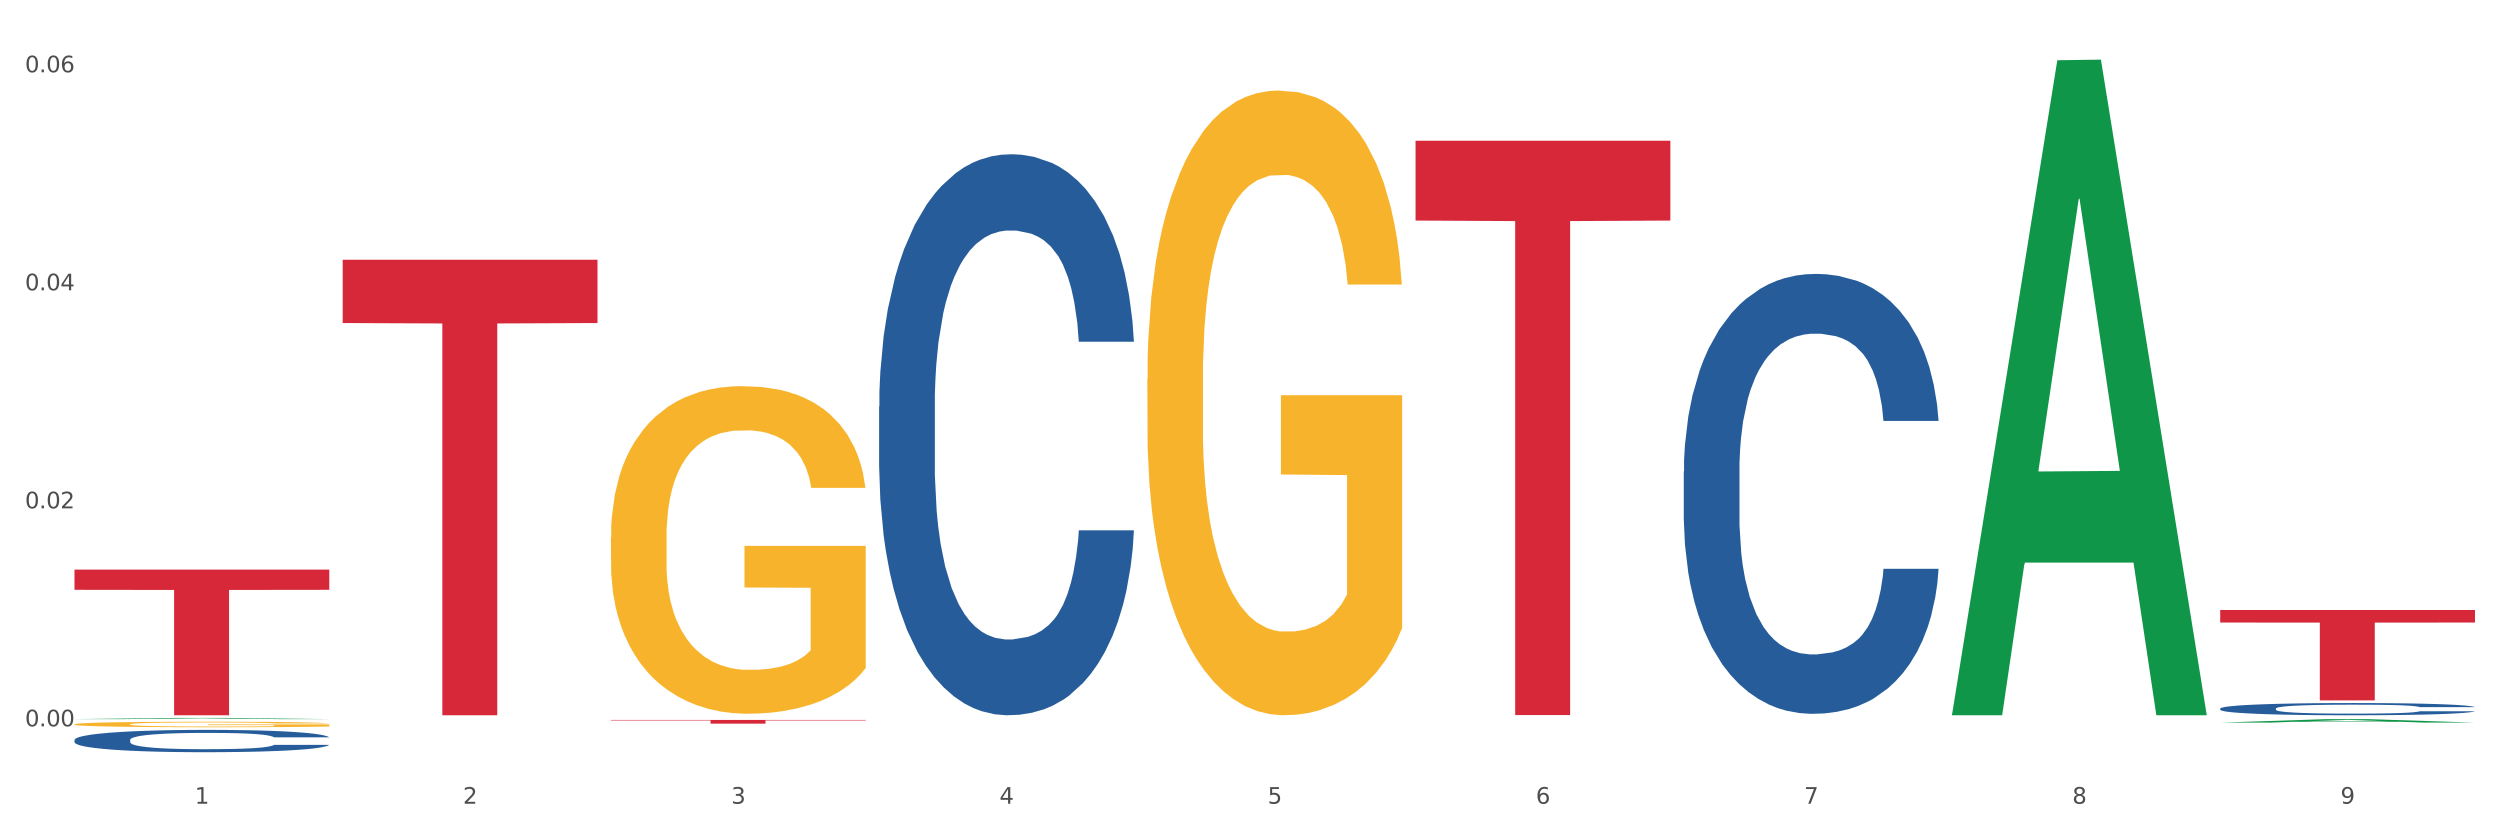 <?xml version="1.0" encoding="utf-8" standalone="no"?>
<!DOCTYPE svg PUBLIC "-//W3C//DTD SVG 1.1//EN"
  "http://www.w3.org/Graphics/SVG/1.1/DTD/svg11.dtd">
<svg xmlns:xlink="http://www.w3.org/1999/xlink" width="1080pt" height="360pt" viewBox="0 0 1080 360" xmlns="http://www.w3.org/2000/svg" version="1.1">
 <rect x="0" y="0" width="1080" height="360" fill="#333333" stroke="none"/>
 <defs>
  <style type="text/css">*{stroke-linejoin: round; stroke-linecap: butt}</style>
 </defs>
 <g id="figure_1">
  <g id="patch_1">
   <path d="M 0 360 
L 1080 360 
L 1080 0 
L 0 0 
z
" style="fill: #ffffff; stroke: #ffffff; stroke-linejoin: miter"/>
  </g>
  <g id="axes_1">
   <g id="matplotlib.axis_1">
    <g id="xtick_1">
     <g id="text_1">
      <!-- 1 -->
      <g style="fill: #4d4d4d" transform="translate(84.159 347.204) scale(0.096 -0.096)">
       <defs>
        <path id="DejaVuSans-31" d="M 794 531 
L 1825 531 
L 1825 4091 
L 703 3866 
L 703 4441 
L 1819 4666 
L 2450 4666 
L 2450 531 
L 3481 531 
L 3481 0 
L 794 0 
L 794 531 
z
" transform="scale(0.016)"/>
       </defs>
       <use xlink:href="#DejaVuSans-31"/>
      </g>
     </g>
    </g>
    <g id="xtick_2">
     <g id="text_2">
      <!-- 2 -->
      <g style="fill: #4d4d4d" transform="translate(200.027 347.204) scale(0.096 -0.096)">
       <defs>
        <path id="DejaVuSans-32" d="M 1228 531 
L 3431 531 
L 3431 0 
L 469 0 
L 469 531 
Q 828 903 1448 1529 
Q 2069 2156 2228 2338 
Q 2531 2678 2651 2914 
Q 2772 3150 2772 3378 
Q 2772 3750 2511 3984 
Q 2250 4219 1831 4219 
Q 1534 4219 1204 4116 
Q 875 4013 500 3803 
L 500 4441 
Q 881 4594 1212 4672 
Q 1544 4750 1819 4750 
Q 2544 4750 2975 4387 
Q 3406 4025 3406 3419 
Q 3406 3131 3298 2873 
Q 3191 2616 2906 2266 
Q 2828 2175 2409 1742 
Q 1991 1309 1228 531 
z
" transform="scale(0.016)"/>
       </defs>
       <use xlink:href="#DejaVuSans-32"/>
      </g>
     </g>
    </g>
    <g id="xtick_3">
     <g id="text_3">
      <!-- 3 -->
      <g style="fill: #4d4d4d" transform="translate(315.896 347.204) scale(0.096 -0.096)">
       <defs>
        <path id="DejaVuSans-33" d="M 2597 2516 
Q 3050 2419 3304 2112 
Q 3559 1806 3559 1356 
Q 3559 666 3084 287 
Q 2609 -91 1734 -91 
Q 1441 -91 1130 -33 
Q 819 25 488 141 
L 488 750 
Q 750 597 1062 519 
Q 1375 441 1716 441 
Q 2309 441 2620 675 
Q 2931 909 2931 1356 
Q 2931 1769 2642 2001 
Q 2353 2234 1838 2234 
L 1294 2234 
L 1294 2753 
L 1863 2753 
Q 2328 2753 2575 2939 
Q 2822 3125 2822 3475 
Q 2822 3834 2567 4026 
Q 2313 4219 1838 4219 
Q 1578 4219 1281 4162 
Q 984 4106 628 3988 
L 628 4550 
Q 988 4650 1302 4700 
Q 1616 4750 1894 4750 
Q 2613 4750 3031 4423 
Q 3450 4097 3450 3541 
Q 3450 3153 3228 2886 
Q 3006 2619 2597 2516 
z
" transform="scale(0.016)"/>
       </defs>
       <use xlink:href="#DejaVuSans-33"/>
      </g>
     </g>
    </g>
    <g id="xtick_4">
     <g id="text_4">
      <!-- 4 -->
      <g style="fill: #4d4d4d" transform="translate(431.765 347.204) scale(0.096 -0.096)">
       <defs>
        <path id="DejaVuSans-34" d="M 2419 4116 
L 825 1625 
L 2419 1625 
L 2419 4116 
z
M 2253 4666 
L 3047 4666 
L 3047 1625 
L 3713 1625 
L 3713 1100 
L 3047 1100 
L 3047 0 
L 2419 0 
L 2419 1100 
L 313 1100 
L 313 1709 
L 2253 4666 
z
" transform="scale(0.016)"/>
       </defs>
       <use xlink:href="#DejaVuSans-34"/>
      </g>
     </g>
    </g>
    <g id="xtick_5">
     <g id="text_5">
      <!-- 5 -->
      <g style="fill: #4d4d4d" transform="translate(547.634 347.204) scale(0.096 -0.096)">
       <defs>
        <path id="DejaVuSans-35" d="M 691 4666 
L 3169 4666 
L 3169 4134 
L 1269 4134 
L 1269 2991 
Q 1406 3038 1543 3061 
Q 1681 3084 1819 3084 
Q 2600 3084 3056 2656 
Q 3513 2228 3513 1497 
Q 3513 744 3044 326 
Q 2575 -91 1722 -91 
Q 1428 -91 1123 -41 
Q 819 9 494 109 
L 494 744 
Q 775 591 1075 516 
Q 1375 441 1709 441 
Q 2250 441 2565 725 
Q 2881 1009 2881 1497 
Q 2881 1984 2565 2268 
Q 2250 2553 1709 2553 
Q 1456 2553 1204 2497 
Q 953 2441 691 2322 
L 691 4666 
z
" transform="scale(0.016)"/>
       </defs>
       <use xlink:href="#DejaVuSans-35"/>
      </g>
     </g>
    </g>
    <g id="xtick_6">
     <g id="text_6">
      <!-- 6 -->
      <g style="fill: #4d4d4d" transform="translate(663.502 347.204) scale(0.096 -0.096)">
       <defs>
        <path id="DejaVuSans-36" d="M 2113 2584 
Q 1688 2584 1439 2293 
Q 1191 2003 1191 1497 
Q 1191 994 1439 701 
Q 1688 409 2113 409 
Q 2538 409 2786 701 
Q 3034 994 3034 1497 
Q 3034 2003 2786 2293 
Q 2538 2584 2113 2584 
z
M 3366 4563 
L 3366 3988 
Q 3128 4100 2886 4159 
Q 2644 4219 2406 4219 
Q 1781 4219 1451 3797 
Q 1122 3375 1075 2522 
Q 1259 2794 1537 2939 
Q 1816 3084 2150 3084 
Q 2853 3084 3261 2657 
Q 3669 2231 3669 1497 
Q 3669 778 3244 343 
Q 2819 -91 2113 -91 
Q 1303 -91 875 529 
Q 447 1150 447 2328 
Q 447 3434 972 4092 
Q 1497 4750 2381 4750 
Q 2619 4750 2861 4703 
Q 3103 4656 3366 4563 
z
" transform="scale(0.016)"/>
       </defs>
       <use xlink:href="#DejaVuSans-36"/>
      </g>
     </g>
    </g>
    <g id="xtick_7">
     <g id="text_7">
      <!-- 7 -->
      <g style="fill: #4d4d4d" transform="translate(779.371 347.204) scale(0.096 -0.096)">
       <defs>
        <path id="DejaVuSans-37" d="M 525 4666 
L 3525 4666 
L 3525 4397 
L 1831 0 
L 1172 0 
L 2766 4134 
L 525 4134 
L 525 4666 
z
" transform="scale(0.016)"/>
       </defs>
       <use xlink:href="#DejaVuSans-37"/>
      </g>
     </g>
    </g>
    <g id="xtick_8">
     <g id="text_8">
      <!-- 8 -->
      <g style="fill: #4d4d4d" transform="translate(895.24 347.204) scale(0.096 -0.096)">
       <defs>
        <path id="DejaVuSans-38" d="M 2034 2216 
Q 1584 2216 1326 1975 
Q 1069 1734 1069 1313 
Q 1069 891 1326 650 
Q 1584 409 2034 409 
Q 2484 409 2743 651 
Q 3003 894 3003 1313 
Q 3003 1734 2745 1975 
Q 2488 2216 2034 2216 
z
M 1403 2484 
Q 997 2584 770 2862 
Q 544 3141 544 3541 
Q 544 4100 942 4425 
Q 1341 4750 2034 4750 
Q 2731 4750 3128 4425 
Q 3525 4100 3525 3541 
Q 3525 3141 3298 2862 
Q 3072 2584 2669 2484 
Q 3125 2378 3379 2068 
Q 3634 1759 3634 1313 
Q 3634 634 3220 271 
Q 2806 -91 2034 -91 
Q 1263 -91 848 271 
Q 434 634 434 1313 
Q 434 1759 690 2068 
Q 947 2378 1403 2484 
z
M 1172 3481 
Q 1172 3119 1398 2916 
Q 1625 2713 2034 2713 
Q 2441 2713 2670 2916 
Q 2900 3119 2900 3481 
Q 2900 3844 2670 4047 
Q 2441 4250 2034 4250 
Q 1625 4250 1398 4047 
Q 1172 3844 1172 3481 
z
" transform="scale(0.016)"/>
       </defs>
       <use xlink:href="#DejaVuSans-38"/>
      </g>
     </g>
    </g>
    <g id="xtick_9">
     <g id="text_9">
      <!-- 9 -->
      <g style="fill: #4d4d4d" transform="translate(1011.108 347.204) scale(0.096 -0.096)">
       <defs>
        <path id="DejaVuSans-39" d="M 703 97 
L 703 672 
Q 941 559 1184 500 
Q 1428 441 1663 441 
Q 2288 441 2617 861 
Q 2947 1281 2994 2138 
Q 2813 1869 2534 1725 
Q 2256 1581 1919 1581 
Q 1219 1581 811 2004 
Q 403 2428 403 3163 
Q 403 3881 828 4315 
Q 1253 4750 1959 4750 
Q 2769 4750 3195 4129 
Q 3622 3509 3622 2328 
Q 3622 1225 3098 567 
Q 2575 -91 1691 -91 
Q 1453 -91 1209 -44 
Q 966 3 703 97 
z
M 1959 2075 
Q 2384 2075 2632 2365 
Q 2881 2656 2881 3163 
Q 2881 3666 2632 3958 
Q 2384 4250 1959 4250 
Q 1534 4250 1286 3958 
Q 1038 3666 1038 3163 
Q 1038 2656 1286 2365 
Q 1534 2075 1959 2075 
z
" transform="scale(0.016)"/>
       </defs>
       <use xlink:href="#DejaVuSans-39"/>
      </g>
     </g>
    </g>
    <g id="xtick_10"/>
    <g id="xtick_11"/>
    <g id="xtick_12"/>
    <g id="xtick_13"/>
    <g id="xtick_14"/>
    <g id="xtick_15"/>
    <g id="xtick_16"/>
    <g id="xtick_17"/>
   </g>
   <g id="matplotlib.axis_2">
    <g id="ytick_1">
     <g id="text_10">
      <!-- 0.00 -->
      <g style="fill: #4d4d4d" transform="translate(10.8 313.78) scale(0.096 -0.096)">
       <defs>
        <path id="DejaVuSans-30" d="M 2034 4250 
Q 1547 4250 1301 3770 
Q 1056 3291 1056 2328 
Q 1056 1369 1301 889 
Q 1547 409 2034 409 
Q 2525 409 2770 889 
Q 3016 1369 3016 2328 
Q 3016 3291 2770 3770 
Q 2525 4250 2034 4250 
z
M 2034 4750 
Q 2819 4750 3233 4129 
Q 3647 3509 3647 2328 
Q 3647 1150 3233 529 
Q 2819 -91 2034 -91 
Q 1250 -91 836 529 
Q 422 1150 422 2328 
Q 422 3509 836 4129 
Q 1250 4750 2034 4750 
z
" transform="scale(0.016)"/>
        <path id="DejaVuSans-2e" d="M 684 794 
L 1344 794 
L 1344 0 
L 684 0 
L 684 794 
z
" transform="scale(0.016)"/>
       </defs>
       <use xlink:href="#DejaVuSans-30"/>
       <use xlink:href="#DejaVuSans-2e" transform="translate(63.623 0)"/>
       <use xlink:href="#DejaVuSans-30" transform="translate(95.41 0)"/>
       <use xlink:href="#DejaVuSans-30" transform="translate(159.033 0)"/>
      </g>
     </g>
    </g>
    <g id="ytick_2">
     <g id="text_11">
      <!-- 0.02 -->
      <g style="fill: #4d4d4d" transform="translate(10.8 219.598) scale(0.096 -0.096)">
       <use xlink:href="#DejaVuSans-30"/>
       <use xlink:href="#DejaVuSans-2e" transform="translate(63.623 0)"/>
       <use xlink:href="#DejaVuSans-30" transform="translate(95.41 0)"/>
       <use xlink:href="#DejaVuSans-32" transform="translate(159.033 0)"/>
      </g>
     </g>
    </g>
    <g id="ytick_3">
     <g id="text_12">
      <!-- 0.04 -->
      <g style="fill: #4d4d4d" transform="translate(10.8 125.415) scale(0.096 -0.096)">
       <use xlink:href="#DejaVuSans-30"/>
       <use xlink:href="#DejaVuSans-2e" transform="translate(63.623 0)"/>
       <use xlink:href="#DejaVuSans-30" transform="translate(95.41 0)"/>
       <use xlink:href="#DejaVuSans-34" transform="translate(159.033 0)"/>
      </g>
     </g>
    </g>
    <g id="ytick_4">
     <g id="text_13">
      <!-- 0.06 -->
      <g style="fill: #4d4d4d" transform="translate(10.8 31.233) scale(0.096 -0.096)">
       <use xlink:href="#DejaVuSans-30"/>
       <use xlink:href="#DejaVuSans-2e" transform="translate(63.623 0)"/>
       <use xlink:href="#DejaVuSans-30" transform="translate(95.41 0)"/>
       <use xlink:href="#DejaVuSans-36" transform="translate(159.033 0)"/>
      </g>
     </g>
    </g>
    <g id="ytick_5"/>
    <g id="ytick_6"/>
    <g id="ytick_7"/>
   </g>
   <g id="PolyCollection_1">
    <path d="M 32.175 310.655 
L 32.288 310.654 
L 77.68 310.133 
L 96.518 310.133 
L 142.25 310.656 
L 120.462 310.656 
L 110.589 310.534 
L 63.722 310.534 
L 63.382 310.536 
L 53.85 310.656 
L 32.175 310.656 
L 32.175 310.655 
L 69.623 310.461 
L 104.689 310.461 
L 87.326 310.244 
L 87.099 310.243 
L 86.872 310.245 
L 69.51 310.461 
L 69.623 310.461 
L 32.175 310.655 
z
" clip-path="url(#p29b5a0d3aa)" style="fill: #109648"/>
    <path d="M 727.387 203.718 
L 727.517 203.544 
L 727.517 198.684 
L 727.908 192.089 
L 729.339 179.939 
L 731.161 170.74 
L 734.283 159.979 
L 735.975 155.466 
L 738.187 150.432 
L 742.741 142.275 
L 747.945 135.332 
L 751.588 131.514 
L 754.321 129.084 
L 760.436 124.744 
L 763.949 122.835 
L 767.592 121.273 
L 770.715 120.232 
L 775.919 119.017 
L 780.083 118.496 
L 784.897 118.322 
L 788.931 118.496 
L 794.265 119.19 
L 802.072 121.273 
L 805.065 122.488 
L 809.098 124.571 
L 813.262 127.348 
L 816.645 130.125 
L 820.548 134.117 
L 824.581 139.324 
L 828.485 145.92 
L 831.217 151.995 
L 833.429 158.417 
L 835.381 166.227 
L 836.812 174.732 
L 837.463 181.848 
L 813.652 181.848 
L 813.001 175.426 
L 811.7 168.484 
L 810.399 163.797 
L 808.968 159.979 
L 806.756 155.64 
L 804.804 152.862 
L 801.551 149.565 
L 798.559 147.482 
L 796.087 146.267 
L 793.094 145.225 
L 786.719 144.184 
L 782.165 144.184 
L 779.302 144.531 
L 775.789 145.399 
L 772.797 146.614 
L 769.284 148.697 
L 766.551 150.953 
L 763.819 153.904 
L 762.257 155.987 
L 759.915 159.805 
L 758.354 162.929 
L 756.272 168.31 
L 755.101 172.129 
L 753.019 182.022 
L 752.109 189.312 
L 751.718 194.345 
L 751.458 199.899 
L 751.458 226.976 
L 752.239 239.126 
L 752.889 244.333 
L 753.93 250.234 
L 755.882 257.871 
L 758.744 265.335 
L 761.737 270.715 
L 764.209 274.013 
L 766.551 276.443 
L 768.893 278.352 
L 771.756 280.088 
L 774.098 281.129 
L 777.611 282.171 
L 781.774 282.691 
L 785.027 282.691 
L 791.663 281.824 
L 794.656 280.956 
L 797.518 279.741 
L 800.641 277.831 
L 803.113 275.749 
L 804.544 274.187 
L 806.886 270.889 
L 808.708 267.417 
L 810.269 263.425 
L 811.31 259.954 
L 812.481 254.747 
L 813.392 248.846 
L 813.652 245.721 
L 837.463 245.721 
L 836.942 251.97 
L 836.031 258.045 
L 834.21 266.202 
L 832.779 270.889 
L 830.567 276.617 
L 828.225 281.476 
L 824.972 286.857 
L 821.979 290.849 
L 818.856 294.32 
L 815.474 297.445 
L 809.358 301.784 
L 807.146 302.999 
L 802.462 305.082 
L 798.819 306.297 
L 793.485 307.512 
L 788.02 308.206 
L 782.295 308.379 
L 777.22 308.032 
L 771.626 306.991 
L 768.113 305.95 
L 764.209 304.387 
L 759.655 301.957 
L 755.362 299.007 
L 751.328 295.535 
L 747.555 291.543 
L 744.042 287.031 
L 739.488 279.567 
L 736.105 272.277 
L 733.633 265.508 
L 731.941 259.78 
L 730.25 252.491 
L 729.339 247.457 
L 727.908 235.307 
L 727.387 224.025 
L 727.387 203.718 
z
" clip-path="url(#p29b5a0d3aa)" style="fill: #255c99"/>
    <path d="M 959.125 306.085 
L 959.255 306.08 
L 959.255 305.945 
L 959.645 305.761 
L 961.076 305.423 
L 962.898 305.167 
L 966.021 304.868 
L 967.712 304.743 
L 969.924 304.603 
L 974.478 304.376 
L 979.683 304.183 
L 983.326 304.076 
L 986.058 304.009 
L 992.173 303.888 
L 995.686 303.835 
L 999.33 303.792 
L 1002.452 303.763 
L 1007.657 303.729 
L 1011.82 303.714 
L 1016.635 303.71 
L 1020.668 303.714 
L 1026.003 303.734 
L 1033.809 303.792 
L 1036.802 303.825 
L 1040.835 303.883 
L 1044.999 303.961 
L 1048.382 304.038 
L 1052.285 304.149 
L 1056.319 304.294 
L 1060.222 304.477 
L 1062.955 304.646 
L 1065.167 304.825 
L 1067.118 305.042 
L 1068.549 305.278 
L 1069.2 305.476 
L 1045.389 305.476 
L 1044.739 305.298 
L 1043.438 305.105 
L 1042.137 304.974 
L 1040.705 304.868 
L 1038.493 304.747 
L 1036.542 304.67 
L 1033.289 304.578 
L 1030.296 304.521 
L 1027.824 304.487 
L 1024.832 304.458 
L 1018.456 304.429 
L 1013.902 304.429 
L 1011.04 304.438 
L 1007.527 304.463 
L 1004.534 304.496 
L 1001.021 304.554 
L 998.289 304.617 
L 995.556 304.699 
L 993.995 304.757 
L 991.653 304.863 
L 990.092 304.95 
L 988.01 305.1 
L 986.839 305.206 
L 984.757 305.481 
L 983.846 305.684 
L 983.456 305.824 
L 983.196 305.978 
L 983.196 306.731 
L 983.976 307.069 
L 984.627 307.214 
L 985.668 307.378 
L 987.619 307.591 
L 990.482 307.798 
L 993.474 307.948 
L 995.947 308.04 
L 998.289 308.107 
L 1000.631 308.16 
L 1003.493 308.209 
L 1005.835 308.238 
L 1009.348 308.267 
L 1013.512 308.281 
L 1016.765 308.281 
L 1023.4 308.257 
L 1026.393 308.233 
L 1029.255 308.199 
L 1032.378 308.146 
L 1034.85 308.088 
L 1036.282 308.045 
L 1038.624 307.953 
L 1040.445 307.856 
L 1042.006 307.745 
L 1043.047 307.649 
L 1044.218 307.504 
L 1045.129 307.34 
L 1045.389 307.253 
L 1069.2 307.253 
L 1068.68 307.427 
L 1067.769 307.596 
L 1065.947 307.822 
L 1064.516 307.953 
L 1062.304 308.112 
L 1059.962 308.247 
L 1056.709 308.397 
L 1053.717 308.508 
L 1050.594 308.604 
L 1047.211 308.691 
L 1041.096 308.812 
L 1038.884 308.846 
L 1034.2 308.904 
L 1030.557 308.938 
L 1025.222 308.971 
L 1019.757 308.991 
L 1014.032 308.996 
L 1008.958 308.986 
L 1003.363 308.957 
L 999.85 308.928 
L 995.947 308.884 
L 991.393 308.817 
L 987.099 308.735 
L 983.065 308.638 
L 979.292 308.527 
L 975.779 308.402 
L 971.225 308.194 
L 967.842 307.991 
L 965.37 307.803 
L 963.679 307.644 
L 961.987 307.441 
L 961.076 307.301 
L 959.645 306.963 
L 959.125 306.649 
L 959.125 306.085 
z
" clip-path="url(#p29b5a0d3aa)" style="fill: #255c99"/>
    <path d="M 32.175 312.892 
L 32.305 312.889 
L 32.305 312.811 
L 32.565 312.744 
L 33.864 312.581 
L 35.814 312.447 
L 37.243 312.375 
L 38.673 312.316 
L 40.362 312.258 
L 42.442 312.197 
L 46.211 312.108 
L 48.55 312.062 
L 51.409 312.015 
L 56.607 311.945 
L 60.376 311.906 
L 64.275 311.873 
L 70.643 311.834 
L 74.802 311.817 
L 79.22 311.804 
L 84.548 311.795 
L 88.577 311.793 
L 97.414 311.8 
L 104.952 311.819 
L 108.591 311.834 
L 113.269 311.86 
L 115.739 311.878 
L 119.767 311.913 
L 123.926 311.958 
L 126.785 311.997 
L 131.074 312.071 
L 134.323 312.145 
L 137.312 312.236 
L 138.871 312.299 
L 140.041 312.358 
L 141.081 312.425 
L 142.12 312.531 
L 118.728 312.531 
L 117.818 312.455 
L 116.388 312.384 
L 114.309 312.314 
L 112.49 312.271 
L 109.371 312.217 
L 106.512 312.182 
L 103.522 312.156 
L 99.884 312.134 
L 97.025 312.123 
L 92.996 312.114 
L 85.068 312.117 
L 79.74 312.134 
L 76.101 312.156 
L 73.762 312.175 
L 71.683 312.197 
L 69.343 312.227 
L 66.614 312.273 
L 64.665 312.314 
L 62.715 312.366 
L 61.156 312.418 
L 59.726 312.479 
L 58.557 312.544 
L 57.647 312.612 
L 56.867 312.694 
L 56.217 312.831 
L 56.217 313.128 
L 56.477 313.196 
L 57.127 313.285 
L 57.907 313.352 
L 59.206 313.432 
L 60.376 313.486 
L 62.585 313.565 
L 65.055 313.63 
L 67.004 313.671 
L 68.953 313.706 
L 72.332 313.754 
L 76.101 313.793 
L 79.35 313.816 
L 83.769 313.838 
L 86.758 313.847 
L 89.357 313.851 
L 95.725 313.851 
L 100.274 313.845 
L 105.342 313.829 
L 109.241 313.81 
L 112.49 313.786 
L 116.129 313.747 
L 118.468 313.71 
L 118.468 313.256 
L 89.877 313.254 
L 89.877 312.952 
L 142.25 312.952 
L 142.25 313.838 
L 140.041 313.884 
L 137.572 313.925 
L 134.973 313.962 
L 131.074 314.008 
L 126.395 314.051 
L 122.237 314.081 
L 117.818 314.107 
L 112.62 314.131 
L 105.862 314.153 
L 101.703 314.162 
L 96.505 314.168 
L 90.397 314.17 
L 85.068 314.166 
L 79.87 314.155 
L 74.412 314.136 
L 69.083 314.107 
L 65.055 314.079 
L 61.026 314.044 
L 56.737 313.999 
L 53.358 313.955 
L 50.759 313.916 
L 47.9 313.866 
L 44.781 313.801 
L 42.442 313.743 
L 40.362 313.682 
L 38.153 313.604 
L 36.594 313.536 
L 35.034 313.452 
L 34.124 313.389 
L 33.085 313.291 
L 32.305 313.154 
L 32.175 312.892 
z
" clip-path="url(#p29b5a0d3aa)" style="fill: #f7b32b"/>
    <path d="M 379.781 175.529 
L 379.911 175.308 
L 379.911 169.11 
L 380.302 160.699 
L 381.733 145.206 
L 383.554 133.475 
L 386.677 119.752 
L 388.369 113.997 
L 390.58 107.578 
L 395.134 97.176 
L 400.339 88.322 
L 403.982 83.453 
L 406.714 80.354 
L 412.83 74.82 
L 416.343 72.386 
L 419.986 70.394 
L 423.109 69.066 
L 428.313 67.516 
L 432.477 66.852 
L 437.291 66.631 
L 441.324 66.852 
L 446.659 67.738 
L 454.466 70.394 
L 457.458 71.943 
L 461.492 74.599 
L 465.655 78.141 
L 469.038 81.682 
L 472.942 86.773 
L 476.975 93.413 
L 480.879 101.824 
L 483.611 109.57 
L 485.823 117.76 
L 487.775 127.72 
L 489.206 138.566 
L 489.856 147.641 
L 466.046 147.641 
L 465.395 139.451 
L 464.094 130.598 
L 462.793 124.621 
L 461.362 119.752 
L 459.15 114.219 
L 457.198 110.677 
L 453.945 106.472 
L 450.953 103.816 
L 448.481 102.266 
L 445.488 100.938 
L 439.113 99.61 
L 434.559 99.61 
L 431.696 100.053 
L 428.183 101.16 
L 425.19 102.709 
L 421.677 105.365 
L 418.945 108.242 
L 416.213 112.005 
L 414.651 114.661 
L 412.309 119.531 
L 410.748 123.515 
L 408.666 130.376 
L 407.495 135.246 
L 405.413 147.862 
L 404.503 157.158 
L 404.112 163.577 
L 403.852 170.66 
L 403.852 205.188 
L 404.633 220.682 
L 405.283 227.322 
L 406.324 234.847 
L 408.276 244.586 
L 411.138 254.104 
L 414.131 260.965 
L 416.603 265.171 
L 418.945 268.269 
L 421.287 270.704 
L 424.15 272.918 
L 426.492 274.246 
L 430.005 275.574 
L 434.168 276.238 
L 437.421 276.238 
L 444.057 275.131 
L 447.049 274.024 
L 449.912 272.475 
L 453.035 270.04 
L 455.507 267.384 
L 456.938 265.392 
L 459.28 261.187 
L 461.102 256.76 
L 462.663 251.669 
L 463.704 247.242 
L 464.875 240.602 
L 465.786 233.077 
L 466.046 229.093 
L 489.856 229.093 
L 489.336 237.061 
L 488.425 244.808 
L 486.604 255.211 
L 485.172 261.187 
L 482.96 268.491 
L 480.618 274.688 
L 477.366 281.55 
L 474.373 286.64 
L 471.25 291.067 
L 467.867 295.051 
L 461.752 300.585 
L 459.54 302.134 
L 454.856 304.79 
L 451.213 306.339 
L 445.878 307.889 
L 440.414 308.774 
L 434.689 308.996 
L 429.614 308.553 
L 424.019 307.225 
L 420.506 305.897 
L 416.603 303.905 
L 412.049 300.806 
L 407.755 297.043 
L 403.722 292.617 
L 399.949 287.526 
L 396.436 281.771 
L 391.882 272.253 
L 388.499 262.957 
L 386.027 254.325 
L 384.335 247.021 
L 382.644 237.725 
L 381.733 231.306 
L 380.302 215.812 
L 379.781 201.426 
L 379.781 175.529 
z
" clip-path="url(#p29b5a0d3aa)" style="fill: #255c99"/>
    <path d="M 959.125 263.507 
L 1069.2 263.507 
L 1069.2 268.936 
L 1025.9 268.973 
L 1025.9 302.572 
L 1002.164 302.572 
L 1002.164 268.973 
L 959.125 268.936 
L 959.125 263.544 
L 959.125 263.507 
z
" clip-path="url(#p29b5a0d3aa)" style="fill: #d62839"/>
    <path d="M 611.519 60.802 
L 721.594 60.802 
L 721.594 95.282 
L 678.294 95.515 
L 678.294 308.92 
L 654.557 308.92 
L 654.557 95.515 
L 611.519 95.282 
L 611.519 61.035 
L 611.519 60.802 
z
" clip-path="url(#p29b5a0d3aa)" style="fill: #d62839"/>
    <path d="M 263.912 311.006 
L 373.988 311.006 
L 373.988 311.229 
L 330.688 311.23 
L 330.688 312.612 
L 306.951 312.612 
L 306.951 311.23 
L 263.912 311.229 
L 263.912 311.007 
L 263.912 311.006 
z
" clip-path="url(#p29b5a0d3aa)" style="fill: #d62839"/>
    <path d="M 148.044 112.202 
L 258.119 112.202 
L 258.119 139.55 
L 214.819 139.735 
L 214.819 308.996 
L 191.083 308.996 
L 191.083 139.735 
L 148.044 139.55 
L 148.044 112.387 
L 148.044 112.202 
z
" clip-path="url(#p29b5a0d3aa)" style="fill: #d62839"/>
    <path d="M 32.175 246.055 
L 142.25 246.055 
L 142.25 254.802 
L 98.951 254.861 
L 98.951 308.996 
L 75.214 308.996 
L 75.214 254.861 
L 32.175 254.802 
L 32.175 246.114 
L 32.175 246.055 
z
" clip-path="url(#p29b5a0d3aa)" style="fill: #d62839"/>
    <path d="M 32.175 319.64 
L 32.305 319.631 
L 32.305 319.385 
L 32.695 319.05 
L 34.127 318.434 
L 35.948 317.967 
L 39.071 317.421 
L 40.762 317.192 
L 42.974 316.937 
L 47.528 316.523 
L 52.733 316.171 
L 56.376 315.977 
L 59.108 315.854 
L 65.224 315.634 
L 68.737 315.537 
L 72.38 315.458 
L 75.503 315.405 
L 80.707 315.343 
L 84.871 315.317 
L 89.685 315.308 
L 93.718 315.317 
L 99.053 315.352 
L 106.86 315.458 
L 109.852 315.519 
L 113.886 315.625 
L 118.049 315.766 
L 121.432 315.907 
L 125.336 316.109 
L 129.369 316.373 
L 133.273 316.708 
L 136.005 317.016 
L 138.217 317.342 
L 140.168 317.738 
L 141.6 318.17 
L 142.25 318.531 
L 118.44 318.531 
L 117.789 318.205 
L 116.488 317.853 
L 115.187 317.615 
L 113.756 317.421 
L 111.544 317.201 
L 109.592 317.06 
L 106.339 316.893 
L 103.347 316.787 
L 100.874 316.725 
L 97.882 316.673 
L 91.506 316.62 
L 86.952 316.62 
L 84.09 316.637 
L 80.577 316.681 
L 77.584 316.743 
L 74.071 316.849 
L 71.339 316.963 
L 68.607 317.113 
L 67.045 317.219 
L 64.703 317.412 
L 63.142 317.571 
L 61.06 317.844 
L 59.889 318.037 
L 57.807 318.539 
L 56.896 318.909 
L 56.506 319.164 
L 56.246 319.446 
L 56.246 320.82 
L 57.027 321.436 
L 57.677 321.7 
L 58.718 322 
L 60.67 322.387 
L 63.532 322.766 
L 66.525 323.039 
L 68.997 323.206 
L 71.339 323.329 
L 73.681 323.426 
L 76.543 323.514 
L 78.885 323.567 
L 82.398 323.62 
L 86.562 323.646 
L 89.815 323.646 
L 96.451 323.602 
L 99.443 323.558 
L 102.306 323.497 
L 105.428 323.4 
L 107.901 323.294 
L 109.332 323.215 
L 111.674 323.048 
L 113.495 322.871 
L 115.057 322.669 
L 116.098 322.493 
L 117.269 322.229 
L 118.179 321.929 
L 118.44 321.771 
L 142.25 321.771 
L 141.73 322.088 
L 140.819 322.396 
L 138.997 322.81 
L 137.566 323.048 
L 135.354 323.338 
L 133.012 323.585 
L 129.759 323.858 
L 126.767 324.06 
L 123.644 324.236 
L 120.261 324.395 
L 114.146 324.615 
L 111.934 324.677 
L 107.25 324.782 
L 103.607 324.844 
L 98.272 324.905 
L 92.807 324.941 
L 87.083 324.95 
L 82.008 324.932 
L 76.413 324.879 
L 72.9 324.826 
L 68.997 324.747 
L 64.443 324.624 
L 60.149 324.474 
L 56.116 324.298 
L 52.342 324.095 
L 48.829 323.866 
L 44.275 323.488 
L 40.893 323.118 
L 38.42 322.775 
L 36.729 322.484 
L 35.037 322.114 
L 34.127 321.859 
L 32.695 321.243 
L 32.175 320.67 
L 32.175 319.64 
z
" clip-path="url(#p29b5a0d3aa)" style="fill: #255c99"/>
    <path d="M 843.256 308.464 
L 843.369 308.198 
L 888.761 26.025 
L 907.599 25.759 
L 953.331 308.996 
L 931.543 308.996 
L 921.67 243.04 
L 874.803 243.04 
L 874.463 244.104 
L 864.931 308.996 
L 843.256 308.996 
L 843.256 308.464 
L 880.704 203.68 
L 915.77 203.414 
L 898.407 86.13 
L 898.18 85.598 
L 897.953 86.396 
L 880.591 203.414 
L 880.704 203.68 
L 843.256 308.464 
z
" clip-path="url(#p29b5a0d3aa)" style="fill: #109648"/>
    <path d="M 959.125 312.166 
L 959.238 312.165 
L 1004.63 310.679 
L 1023.468 310.677 
L 1069.2 312.169 
L 1047.412 312.169 
L 1037.539 311.822 
L 990.672 311.822 
L 990.332 311.827 
L 980.799 312.169 
L 959.125 312.169 
L 959.125 312.166 
L 996.573 311.614 
L 1031.638 311.613 
L 1014.276 310.995 
L 1014.049 310.992 
L 1013.822 310.997 
L 996.46 311.613 
L 996.573 311.614 
L 959.125 312.166 
z
" clip-path="url(#p29b5a0d3aa)" style="fill: #109648"/>
    <path d="M 495.65 163.821 
L 495.78 163.574 
L 495.78 154.701 
L 496.04 147.061 
L 497.339 128.575 
L 499.289 113.293 
L 500.718 105.16 
L 502.148 98.505 
L 503.837 91.85 
L 505.917 84.949 
L 509.685 74.843 
L 512.025 69.667 
L 514.884 64.245 
L 520.082 56.357 
L 523.851 51.921 
L 527.75 48.224 
L 534.118 43.787 
L 538.276 41.815 
L 542.695 40.336 
L 548.023 39.35 
L 552.052 39.104 
L 560.889 39.843 
L 568.427 42.062 
L 572.066 43.787 
L 576.744 46.745 
L 579.214 48.717 
L 583.242 52.66 
L 587.401 57.836 
L 590.26 62.273 
L 594.549 70.653 
L 597.798 79.033 
L 600.787 89.385 
L 602.346 96.533 
L 603.516 103.188 
L 604.556 110.829 
L 605.595 122.906 
L 582.203 122.906 
L 581.293 114.279 
L 579.863 106.145 
L 577.784 98.258 
L 575.965 93.329 
L 572.846 87.167 
L 569.986 83.223 
L 566.997 80.265 
L 563.359 77.801 
L 560.499 76.568 
L 556.471 75.582 
L 548.543 75.829 
L 543.215 77.801 
L 539.576 80.265 
L 537.237 82.484 
L 535.157 84.949 
L 532.818 88.399 
L 530.089 93.575 
L 528.14 98.258 
L 526.19 104.174 
L 524.631 110.089 
L 523.201 116.99 
L 522.032 124.385 
L 521.122 132.026 
L 520.342 141.392 
L 519.692 156.92 
L 519.692 190.687 
L 519.952 198.328 
L 520.602 208.433 
L 521.382 216.074 
L 522.681 225.194 
L 523.851 231.355 
L 526.06 240.229 
L 528.529 247.623 
L 530.479 252.306 
L 532.428 256.25 
L 535.807 261.672 
L 539.576 266.109 
L 542.825 268.82 
L 547.244 271.285 
L 550.233 272.271 
L 552.832 272.763 
L 559.2 272.763 
L 563.748 272.024 
L 568.817 270.299 
L 572.716 268.08 
L 575.965 265.369 
L 579.603 260.933 
L 581.943 256.743 
L 581.943 205.229 
L 553.352 204.983 
L 553.352 170.722 
L 605.725 170.722 
L 605.725 271.285 
L 603.516 276.461 
L 601.047 281.144 
L 598.447 285.334 
L 594.549 290.51 
L 589.87 295.439 
L 585.711 298.89 
L 581.293 301.848 
L 576.094 304.559 
L 569.337 307.024 
L 565.178 308.01 
L 559.98 308.749 
L 553.871 308.996 
L 548.543 308.503 
L 543.345 307.27 
L 537.887 305.052 
L 532.558 301.848 
L 528.529 298.644 
L 524.501 294.7 
L 520.212 289.524 
L 516.833 284.594 
L 514.234 280.158 
L 511.375 274.489 
L 508.256 267.095 
L 505.917 260.44 
L 503.837 253.538 
L 501.628 244.665 
L 500.068 237.024 
L 498.509 227.412 
L 497.599 220.264 
L 496.56 209.173 
L 495.78 193.645 
L 495.65 163.821 
z
" clip-path="url(#p29b5a0d3aa)" style="fill: #f7b32b"/>
    <path d="M 263.912 232.209 
L 264.042 232.079 
L 264.042 227.426 
L 264.302 223.419 
L 265.602 213.726 
L 267.551 205.712 
L 268.981 201.447 
L 270.41 197.957 
L 272.1 194.467 
L 274.179 190.848 
L 277.948 185.549 
L 280.287 182.834 
L 283.146 179.991 
L 288.345 175.855 
L 292.114 173.528 
L 296.012 171.59 
L 302.38 169.263 
L 306.539 168.229 
L 310.958 167.453 
L 316.286 166.936 
L 320.315 166.807 
L 329.152 167.195 
L 336.689 168.358 
L 340.328 169.263 
L 345.007 170.814 
L 347.476 171.848 
L 351.505 173.916 
L 355.663 176.63 
L 358.523 178.957 
L 362.811 183.351 
L 366.06 187.746 
L 369.049 193.175 
L 370.609 196.923 
L 371.778 200.413 
L 372.818 204.419 
L 373.858 210.753 
L 350.465 210.753 
L 349.555 206.229 
L 348.126 201.964 
L 346.047 197.828 
L 344.227 195.243 
L 341.108 192.011 
L 338.249 189.943 
L 335.26 188.392 
L 331.621 187.1 
L 328.762 186.453 
L 324.733 185.936 
L 316.806 186.066 
L 311.477 187.1 
L 307.839 188.392 
L 305.499 189.556 
L 303.42 190.848 
L 301.081 192.658 
L 298.352 195.372 
L 296.402 197.828 
L 294.453 200.93 
L 292.893 204.032 
L 291.464 207.651 
L 290.294 211.528 
L 289.384 215.535 
L 288.605 220.447 
L 287.955 228.59 
L 287.955 246.297 
L 288.215 250.304 
L 288.865 255.603 
L 289.644 259.61 
L 290.944 264.392 
L 292.114 267.624 
L 294.323 272.277 
L 296.792 276.154 
L 298.741 278.61 
L 300.691 280.678 
L 304.07 283.521 
L 307.839 285.848 
L 311.088 287.27 
L 315.506 288.562 
L 318.495 289.079 
L 321.094 289.338 
L 327.462 289.338 
L 332.011 288.95 
L 337.079 288.045 
L 340.978 286.882 
L 344.227 285.46 
L 347.866 283.134 
L 350.205 280.936 
L 350.205 253.923 
L 321.614 253.794 
L 321.614 235.828 
L 373.988 235.828 
L 373.988 288.562 
L 371.778 291.277 
L 369.309 293.732 
L 366.71 295.93 
L 362.811 298.644 
L 358.133 301.229 
L 353.974 303.038 
L 349.555 304.589 
L 344.357 306.011 
L 337.599 307.304 
L 333.44 307.821 
L 328.242 308.209 
L 322.134 308.338 
L 316.806 308.079 
L 311.607 307.433 
L 306.149 306.27 
L 300.821 304.589 
L 296.792 302.909 
L 292.763 300.841 
L 288.475 298.127 
L 285.096 295.542 
L 282.497 293.215 
L 279.637 290.243 
L 276.518 286.365 
L 274.179 282.875 
L 272.1 279.256 
L 269.891 274.603 
L 268.331 270.596 
L 266.772 265.555 
L 265.862 261.807 
L 264.822 255.991 
L 264.042 247.848 
L 263.912 232.209 
z
" clip-path="url(#p29b5a0d3aa)" style="fill: #f7b32b"/>
   </g>
  </g>
 </g>
 <defs>
  <clipPath id="p29b5a0d3aa">
   <rect x="32.175" y="10.8" width="1037.025" height="329.109"/>
  </clipPath>
 </defs>
</svg>
